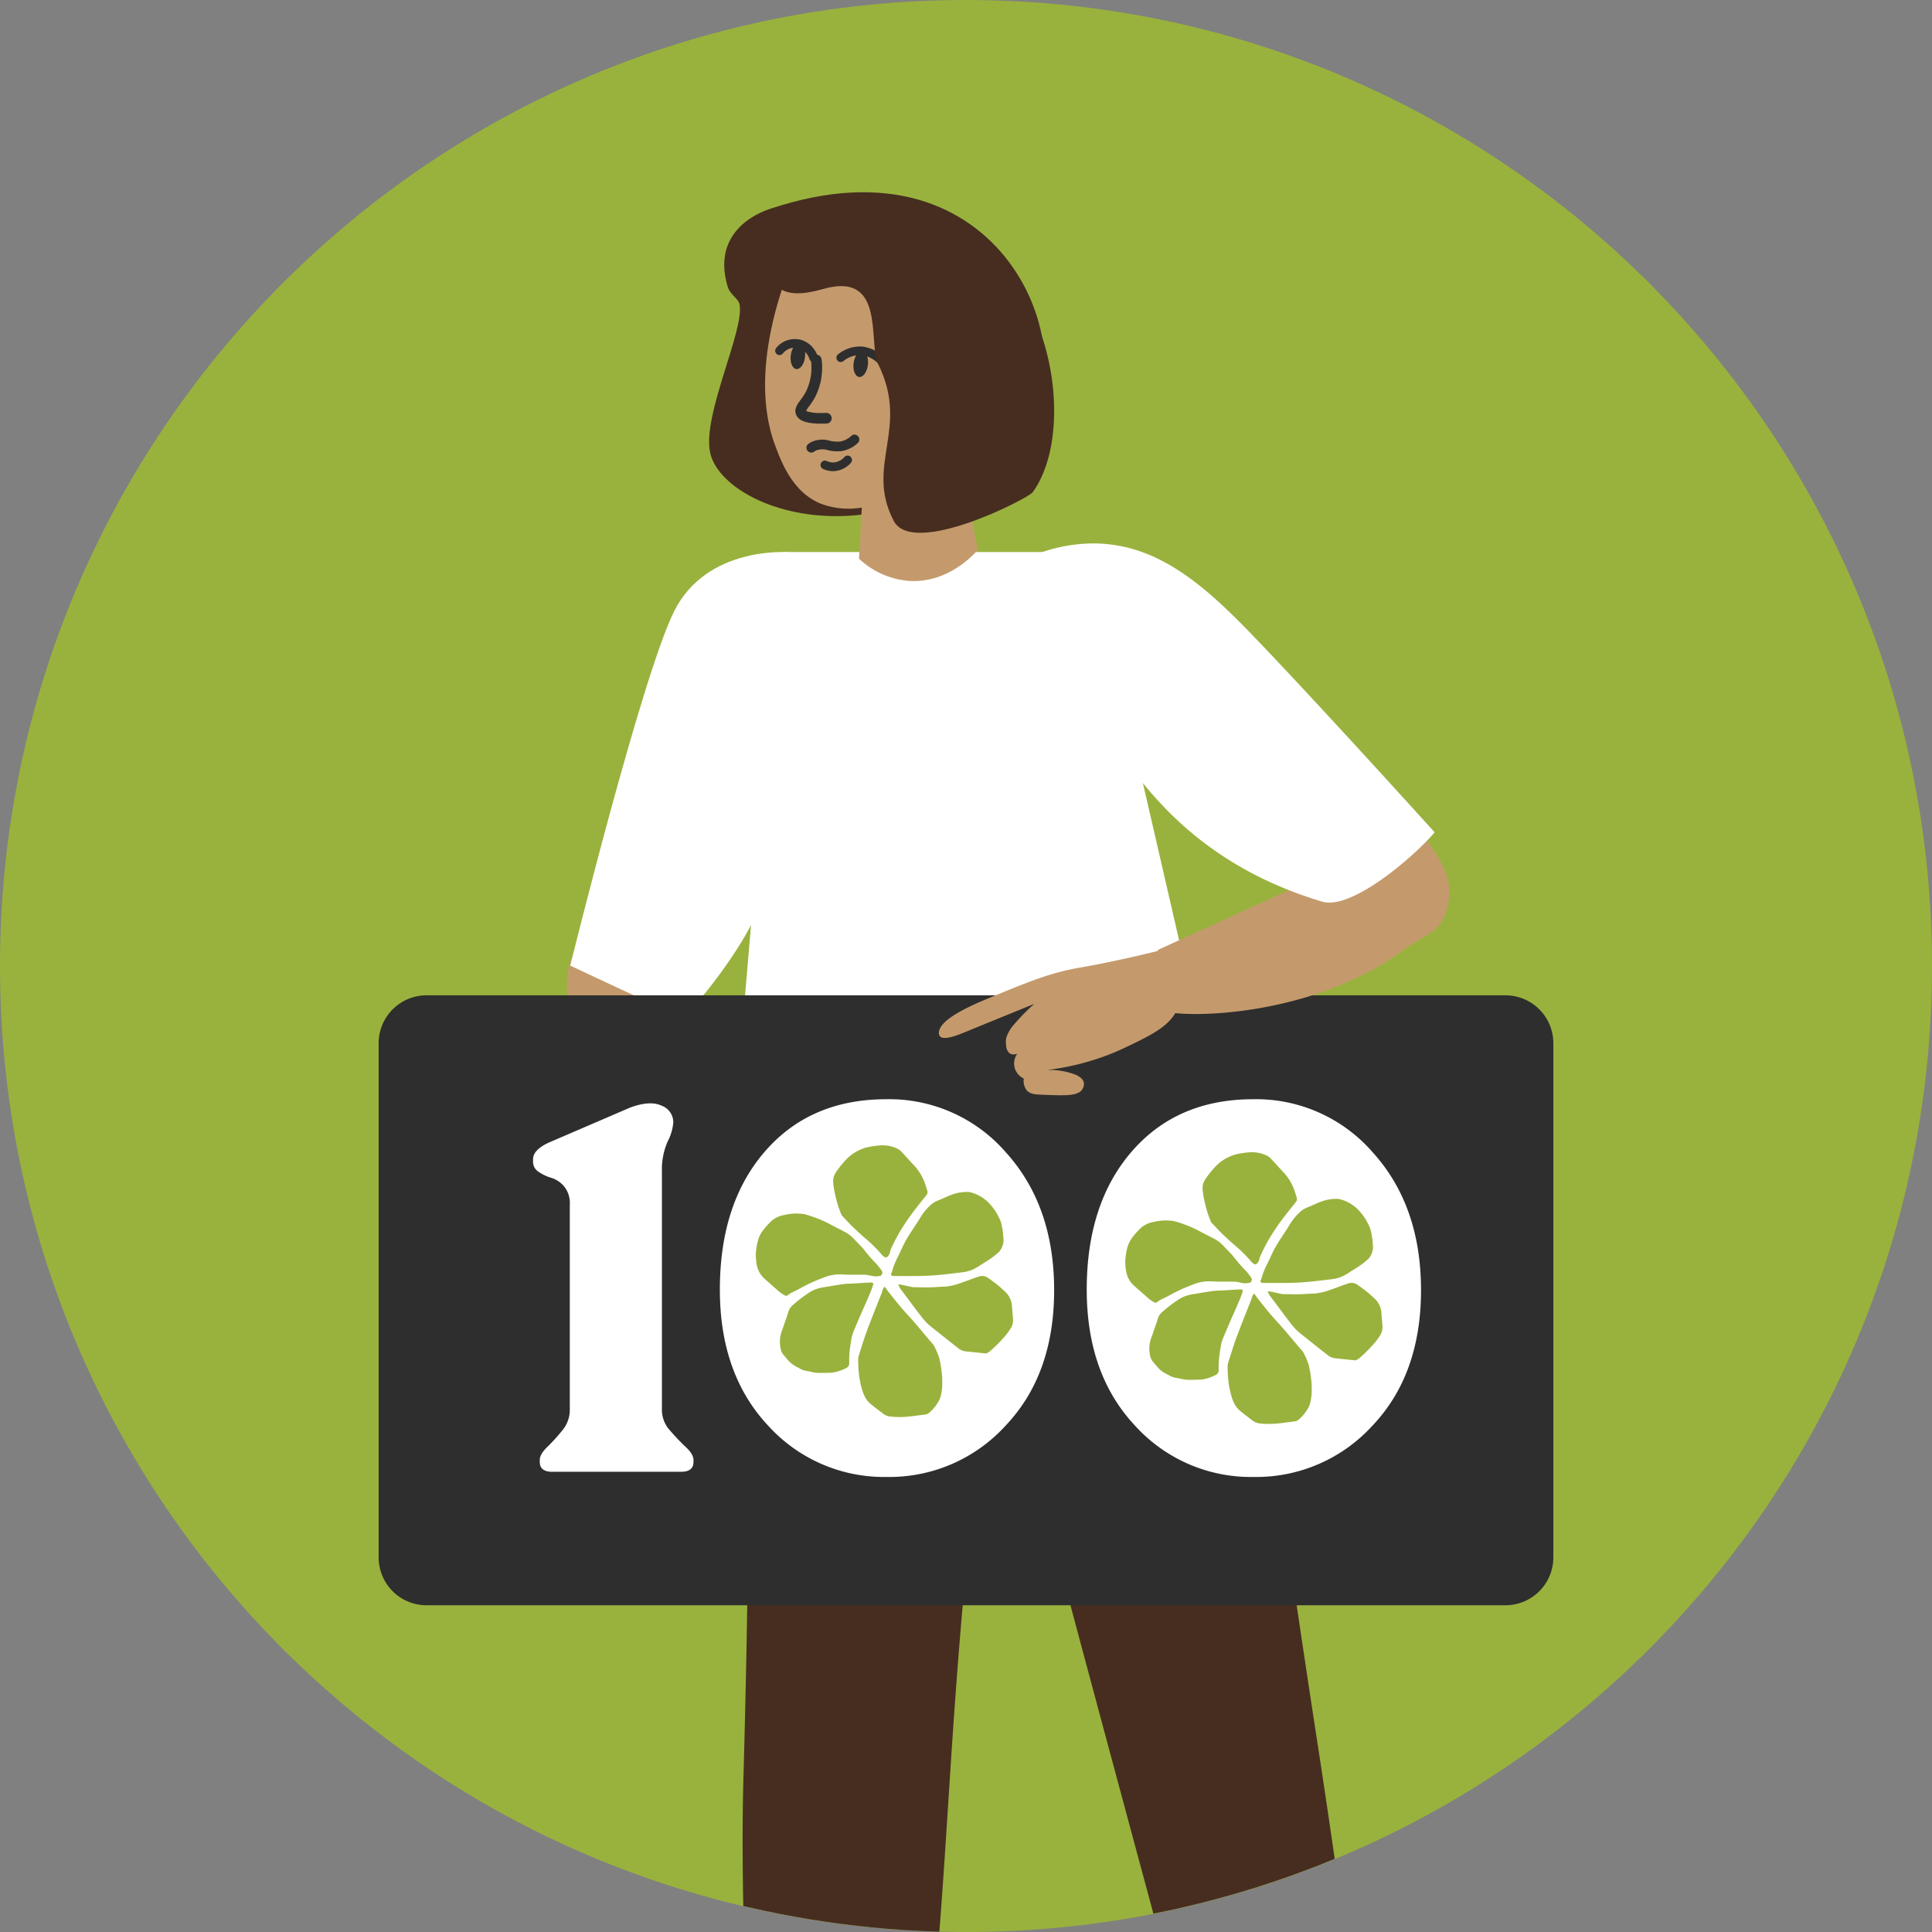 <?xml version="1.0" encoding="UTF-8"?>
<svg xmlns="http://www.w3.org/2000/svg" width="480.003" height="480.003">
  <rect width="100%" height="100%" fill="#808080" stroke="none"/>
  <defs>
    <clipPath id="a">
      <circle cx="240.002" cy="240.002" r="240.002" fill="none" data-name="Elipse 4"></circle>
    </clipPath>
  </defs>
  <g data-name="Grupo 1399">
    <path fill="#99b23d" d="M480 240.003c0 132.549-107.452 240-240 240S0 372.551 0 240.003s107.452-240 240-240 240 107.449 240 240" data-name="Caminho 8534"></path>
    <g data-name="Grupo 638">
      <g clip-path="url(#a)" data-name="Grupo 637">
        <path fill="#472d20" d="M191.199 51.942c-.687.233-14.771 4.446-10.441 19.183.644 2.192 2.686 2.969 2.985 4.517 1.244 6.446-9.314 27.51-7.315 36.8 3.17 14.733 45.513 29.5 78.44-7.183 14.671-16.345-4.8-73.245-63.669-53.316" data-name="Caminho 8535"></path>
        <path fill="#472d20" d="M206.396 228.135a752.691 752.691 0 0 0-18.972 125.939c-2.258 35.661-1.177 32.395-2.722 87.73-1.2 43.127 3.5 101.877 2.137 124.743-.078 1.307 1.579-.122 2.84.236.71.2 5.89 1.083 10.535 1.925 10.939 1.982 15.962.408 22.737-.523 14.275-93.284 10.051-116 19.556-203.051 1.475 9.354 15.857 1.847 15.173-.446-15.928-53.383 45.05 169.726 54.27 205.344 6 1.3 9.37 1.727 18.918 1.277 8.271-.39 8-2.7 13.391-4.229-7.209-65.61-9.664-86.688-17.1-135.081-10.43-67.895-10.836-77.8-13.7-84.27-4.691-27.225-75.176-135.075-102.285-136.2l-4.781 16.6" data-name="Caminho 8536"></path>
        <path fill="#fff" d="M319.622 349.509c-35.523 21.987-110.869 33.667-143.447 2.622l18.319-214.984h76.245Z" data-name="Caminho 8537"></path>
        <path fill="#c49a6c" d="M238.746 106.66c.3 4.577.779 9.487 1.5 14.679.763 5.471 1.7 10.559 2.725 15.23-.9 1.052-7.454 8.478-17.337 7.741a20.528 20.528 0 0 1-12.219-5.508l1.683-30.356 23.645-1.786" data-name="Caminho 8538"></path>
        <path fill="#c49a6c" d="M196.916 64.831c-2.231 5.33-11.124 27.775-4.3 45.923 1.552 4.128 4.3 11.447 11.173 14.333a19.561 19.561 0 0 0 9.578 1.126c5.388-.562 9.059-2.972 12.129-4.987a35.014 35.014 0 0 0 15.547-23.153c3.914-10.6 2.058-22.279-44.124-33.24" data-name="Caminho 8539"></path>
        <path fill="#c49a6c" d="M195.515 83.251c4.26 16.239 24.77 30.681 38.735 25.334a15.256 15.256 0 0 0 1.663-.748l.015-.011a19.752 19.752 0 0 0 5.362-4.144 31.4 31.4 0 0 0 5.049-7.511c.923-1.858 4.561-9.17 2.483-17.438a21.183 21.183 0 0 0-2.515-5.922c-5.534-9.006-17.387-14.108-27.392-14.343-2.224-.055-16.335-.384-22.1 9.1-3.777 6.212-1.926 13.27-1.3 15.679" data-name="Caminho 8540"></path>
        <path fill="#2e2e2e" d="M212.074 90.241c-.222 1.764.393 3.294 1.373 3.417s1.954-1.207 2.176-2.97-.393-3.294-1.373-3.417-1.954 1.207-2.176 2.97" data-name="Caminho 8541"></path>
        <path fill="#2e2e2e" d="M204.099 105.259c-3.8 0-5.776-.737-6.348-2.341-.477-1.348.357-2.485 1.164-3.585a17.188 17.188 0 0 0 1.2-1.8 13.423 13.423 0 0 0 1.369-7.967 1.324 1.324 0 1 1 2.636-.256 15.982 15.982 0 0 1-1.693 9.516 19.681 19.681 0 0 1-1.376 2.074 6.325 6.325 0 0 0-.785 1.222 10.9 10.9 0 0 0 3.828.488c.356 0 .743-.007 1.165-.022a1.324 1.324 0 1 1 .1 2.647q-.66.025-1.258.024" data-name="Caminho 8542"></path>
        <path fill="#2e2e2e" d="M219.928 91.941a1.075 1.075 0 0 1-.922-.521 6.757 6.757 0 0 0-5.088-3.184 6.335 6.335 0 0 0-4.34 1.453 1.073 1.073 0 1 1-1.36-1.659 8.654 8.654 0 0 1 5.826-1.937 9 9 0 0 1 6.8 4.223 1.074 1.074 0 0 1-.919 1.625" data-name="Caminho 8543"></path>
        <path fill="#2e2e2e" d="M196.461 88.278c-.222 1.764.393 3.294 1.373 3.417s1.954-1.207 2.176-2.971-.393-3.294-1.373-3.416-1.954 1.207-2.176 2.97" data-name="Caminho 8544"></path>
        <path fill="#2e2e2e" d="M202.12 89.934a1.073 1.073 0 0 1-1.029-.771 4.092 4.092 0 0 0-2.642-2.656 3.827 3.827 0 0 0-3.967 1.333 1.073 1.073 0 0 1-1.668-1.349 5.97 5.97 0 0 1 6.2-2.055 6.223 6.223 0 0 1 4.138 4.122 1.071 1.071 0 0 1-.726 1.331 1.092 1.092 0 0 1-.3.044" data-name="Caminho 8545"></path>
        <path fill="#2e2e2e" d="M201.564 112.442a1.2 1.2 0 0 1-.726-2.158 5.269 5.269 0 0 1 .721-.459 6.575 6.575 0 0 1 4.609-.327 7.782 7.782 0 0 0 2.561.2 5.313 5.313 0 0 0 2.758-1.4 1.202 1.202 0 1 1 1.6 1.794 7.656 7.656 0 0 1-4.019 1.986 10 10 0 0 1-3.34-.218 4.432 4.432 0 0 0-3.044.091 2.91 2.91 0 0 0-.394.25 1.2 1.2 0 0 1-.723.243" data-name="Caminho 8546"></path>
        <path fill="#2e2e2e" d="M206.959 117.059a5.851 5.851 0 0 1-2.52-.579 1.082 1.082 0 0 1 .933-1.951 3.77 3.77 0 0 0 1.77.362 3.906 3.906 0 0 0 2.637-1.331 1.082 1.082 0 0 1 1.621 1.434 6.1 6.1 0 0 1-4.141 2.057c-.1.005-.2.008-.3.008" data-name="Caminho 8547"></path>
        <path fill="#472d20" d="M191.199 51.942c2.83 4.607-7.4 25.854 13.238 19.878 15.8-4.575 11.149 13.4 13.748 18.654 7.943 16.047-3.384 25.037 3.853 38.929 4.757 9.129 33.413-5.535 34.549-7.117 7.525-10.479 6.667-30.621-.081-44.531-8.092-16.683-23.99-23.14-28.418-24.776-16.508-6.1-31.239-2.671-36.888-1.037" data-name="Caminho 8548"></path>
        <path fill="#c49a6c" d="M180.98 291.377c1.74 12.742 28.792 14.714 30.532 27.456-6.429-.528-12.913 16.962-19.343 16.435-7.543-11.855-52.6-66.8-51.3-91.439.348-6.607 2.425-8.053 3.224-8.472 6.559-3.434 14.5 6.471 23.266 19.413 6.523 9.628 11.852 30.81 13.624 36.606" data-name="Caminho 8549"></path>
        <path fill="#fff" d="M195.856 137.194s-20.266-1.635-28.381 14.708-25.8 88.01-25.8 88.01l28.017 13.09c4.92-4.947 17.047-20.033 20.392-31.332 10.485-35.425 5.772-84.479 5.772-84.479" data-name="Caminho 8550"></path>
        <path fill="#2e2e2e" d="M374.026 398.829H105.975a11.9 11.9 0 0 1-11.9-11.9V259.186a11.9 11.9 0 0 1 11.9-11.9h268.051a11.9 11.9 0 0 1 11.9 11.9v127.74a11.9 11.9 0 0 1-11.9 11.9" data-name="Caminho 8551"></path>
        <path fill="#c49a6c" d="M275.954 156.878c-2.815 7.239 8.516 16.086 31.961 44.229a662.932 662.932 0 0 1 15.081 18.785l-35.362 16.133c1.642 5.367 1.474 10.183 3.116 15.55 10.685 1.413 38.143-.891 57.79-15.486 5.139-3.818 10.04-4.207 11.346-11.881 1.515-8.905-4.8-15.145-20.855-33.8-27.475-31.921-31.613-39.931-43.341-40.867-7.291-.582-17.494 1.572-19.736 7.336" data-name="Caminho 8552"></path>
        <path fill="#c49a6c" d="M233.305 256.207a1.561 1.561 0 0 0 .2 1.235c.958 1.171 4.554-.311 6.175-.978 4.678-1.924 10.418-4.253 17.265-7.053a55.77 55.77 0 0 0-4.926 5.022 9.664 9.664 0 0 0-2.034 3.462 6.426 6.426 0 0 0-.011 1.85 2.577 2.577 0 0 0 .938 2 2.139 2.139 0 0 0 1.84.025 4.23 4.23 0 0 0-.675 3.487 4.281 4.281 0 0 0 2.278 2.715 3.834 3.834 0 0 0 .772 2.954c.811.884 1.976.966 3.24 1.031 6.336.275 9.519.391 10.557-1.369a2.389 2.389 0 0 0 .366-1.6c-.16-.772-.86-1.434-1.993-1.95a18.289 18.289 0 0 0-7.13-1.212 63.032 63.032 0 0 0 15-3.681 59.862 59.862 0 0 0 4.363-1.868c6.911-3.286 12.172-5.79 13.45-10.994 1.483-6.059-3.407-11.829-4.623-13.193a318.41 318.41 0 0 1-13.8 3.131c-6.109 1.243-6.279 1.092-9.466 1.823-5.712 1.31-10.276 3.17-19.172 6.836-4.114 1.7-12.036 5.059-12.606 8.328" data-name="Caminho 8553"></path>
        <path fill="#fff" d="M255.669 138.469a39.422 39.422 0 0 1 16.674-3.452c15.608.348 27.094 10.58 39.239 23.211 16.126 16.77 44.852 48.558 44.852 48.558-4.886 5.823-20.562 19.421-27.93 17.225-51.18-15.257-61.463-60.047-72.835-85.542" data-name="Caminho 8554"></path>
        <path fill="#fff" d="M137.196 365.663q-3.085 0-3.086-2.442v-.514q0-1.413 1.865-3.214a44.962 44.962 0 0 0 3.728-4.114 7.84 7.84 0 0 0 1.864-5.014v-51.167a6.493 6.493 0 0 0-1.414-4.436 6.778 6.778 0 0 0-3.15-2.121 11.15 11.15 0 0 1-3.15-1.479 2.915 2.915 0 0 1-1.414-2.507v-.643q0-2.314 3.857-4.114l20.312-8.742q4.884-1.8 7.778-.45a4.408 4.408 0 0 1 2.893 4.178 12.657 12.657 0 0 1-1.414 4.757 17.109 17.109 0 0 0-1.414 7.2v59.523a7.533 7.533 0 0 0 1.993 5.014 52.165 52.165 0 0 0 3.921 4.114q1.928 1.8 1.928 3.214v.514q0 2.443-3.085 2.442Z" data-name="Caminho 8555"></path>
        <path fill="#fff" d="M220.373 366.948a38.848 38.848 0 0 1-29.569-12.792q-11.956-12.791-11.956-33.747 0-21.468 11.249-34.39t30.147-12.92a38.4 38.4 0 0 1 29.7 13.242q11.956 13.242 11.956 34.2t-12.084 33.682a39.065 39.065 0 0 1-29.44 12.727" data-name="Caminho 8556"></path>
        <path fill="#fff" d="M311.522 366.948a38.848 38.848 0 0 1-29.569-12.792q-11.956-12.791-11.956-33.747 0-21.468 11.249-34.39t30.147-12.92a38.4 38.4 0 0 1 29.7 13.242q11.956 13.242 11.956 34.2t-12.084 33.682a39.065 39.065 0 0 1-29.44 12.727" data-name="Caminho 8557"></path>
        <path fill="#99b23d" d="M311.447 321.466c.222-.172.8.863.941 1.03.368.446.727.9 1.085 1.354 1.389 1.76 2.814 3.488 4.367 5.108.168.175.313.371.475.552 1.866 2.089 3.528 4.209 5.385 6.3a17.927 17.927 0 0 1 1.487 3.43c1.356 6.19.431 9.377-.013 10.279a10.824 10.824 0 0 1-2.392 3.08 2.051 2.051 0 0 1-1.2.552c-1.355.162-2.7.381-4.064.5a20.458 20.458 0 0 1-4.706-.028 3.447 3.447 0 0 1-1.675-.731c-.983-.775-2.007-1.5-2.961-2.309-.933-.791-2.135-1.917-2.91-6.864-.092-.739-.445-4.153-.146-5.094.672-2.114 1.306-4.242 2.076-6.32 1.172-3.163 2.446-6.289 3.681-9.429a5.118 5.118 0 0 1 .568-1.415" data-name="Caminho 8558"></path>
        <path fill="#99b23d" d="M310.96 286.271a8.488 8.488 0 0 1 3.79.838 3.491 3.491 0 0 1 .946.686c1.039 1.1 2.032 2.24 3.071 3.339a12.618 12.618 0 0 1 2.603 4.009c.309.777.541 1.585.794 2.382a1.206 1.206 0 0 1-.257 1.194c-1.08 1.336-2.162 2.671-3.2 4.042q-1.213 1.608-2.307 3.3a43.081 43.081 0 0 0-3.132 5.679 5.167 5.167 0 0 0-.344.943 2.237 2.237 0 0 1-.581 1.177c-.273.268-.387.366-.7.2a2.344 2.344 0 0 1-.706-.539 33.768 33.768 0 0 0-4.294-4.244c-.971-.846-1.909-1.73-2.849-2.611-.777-.727-2.886-2.992-2.917-3.058a28.5 28.5 0 0 1-1.652-5.333 21.042 21.042 0 0 1-.431-2.7 3.9 3.9 0 0 1 .7-2.648 23.965 23.965 0 0 1 2.369-2.976 11.072 11.072 0 0 1 5.043-3.108 19.389 19.389 0 0 1 4.054-.573" data-name="Caminho 8559"></path>
        <path fill="#99b23d" d="M313.141 318.28a7.579 7.579 0 0 0 .312-.794 18.935 18.935 0 0 1 1.466-3.622c.61-1.217 1.119-2.486 1.772-3.678 1.11-2.028 2.6-4.026 3.781-6.012a13.78 13.78 0 0 1 2.276-2.831 6.055 6.055 0 0 1 2.044-1.35c1.343-.517 2.351-1.082 3.711-1.548a10.86 10.86 0 0 1 3.7-.592 3.383 3.383 0 0 1 .885.134 9.835 9.835 0 0 1 5.155 3.488 14.027 14.027 0 0 1 2.225 3.862 19.865 19.865 0 0 1 .647 4.88 5.023 5.023 0 0 1-1.013 2.416 19.33 19.33 0 0 1-2.919 2.265c-.866.555-1.74 1.094-2.607 1.645a8.774 8.774 0 0 1-3.739 1.281c-3.178.37-6.353.8-9.555.886-2.412.065-4.829.032-7.244.032-.691 0-.691-.017-.894-.461" data-name="Caminho 8560"></path>
        <path fill="#99b23d" d="M279.557 313.669a15.708 15.708 0 0 1 .567-3.815 7.207 7.207 0 0 1 1.395-2.66 20.328 20.328 0 0 1 2.041-2.223 6.56 6.56 0 0 1 3.084-1.391 12.865 12.865 0 0 1 4.626-.26 2.92 2.92 0 0 1 .6.118 31.651 31.651 0 0 1 5.642 2.166c1.3.727 2.65 1.38 3.977 2.068a9.011 9.011 0 0 1 2.606 2c.472.529.986 1.02 1.473 1.536a9.853 9.853 0 0 1 .892 1 36.969 36.969 0 0 0 3.05 3.5 18.834 18.834 0 0 1 1.256 1.569c.243.341.348.739.151.954-.081.268-.206.437-.471.479a6.2 6.2 0 0 1-1.055.123c-.935-.012-1.868-.4-2.8-.41-1.366-.017-2.732 0-4.1-.007-.448 0-.9-.052-1.345-.062a11.4 11.4 0 0 0-3.441.332 42.348 42.348 0 0 0-7.578 3.372c-.613.318-1.245.6-1.857.922a3.849 3.849 0 0 0-.684.471.662.662 0 0 1-.826.1 8.54 8.54 0 0 1-1.219-.792c-1.3-1.116-2.582-2.263-3.869-3.4a6.163 6.163 0 0 1-1.9-3.592c-.135-.69-.147-1.4-.215-2.108" data-name="Caminho 8561"></path>
        <path fill="#99b23d" d="M306.919 320.415c.411-.023.823-.065 1.233-.06a1.12 1.12 0 0 1 .578.153c.34.225-1.976 5.269-2.692 6.889-.558 1.262-1.092 2.534-1.631 3.8-.256.6-.52 1.2-.742 1.811a7.528 7.528 0 0 0-.32 1.236q-.211 1.183-.365 2.376a25.82 25.82 0 0 0-.187 1.942c-.033.614-.007 1.231-.021 1.846a1.263 1.263 0 0 1-.8 1.231 10.79 10.79 0 0 1-3.231 1.078c-.835.08-1.678.077-2.518.1-.449.01-.9 0-1.347-.019a7.02 7.02 0 0 1-.943-.115c-.532-.1-1.056-.256-1.591-.335a4.956 4.956 0 0 1-2.041-.735 2.172 2.172 0 0 0-.4-.212 6.965 6.965 0 0 1-2.6-2.082c-.308-.349-.6-.709-.907-1.062a3.178 3.178 0 0 1-.646-1.469 7.809 7.809 0 0 1 .439-4.82c.161-.376.264-.776.4-1.164.126-.37.257-.739.383-1.109.211-.615.461-1.221.62-1.85a3.638 3.638 0 0 1 1.061-1.792 32.693 32.693 0 0 1 4-3.075 8.452 8.452 0 0 1 3.461-1.387c1.788-.3 3.578-.606 5.373-.86.756-.107 1.532-.077 2.3-.125 1.046-.066 3.137-.2 3.138-.191" data-name="Caminho 8562"></path>
        <path fill="#99b23d" d="M314.948 320.91c.288-.287 3.1.608 3.851.613 1.908.013 3.816.114 5.724-.049.726-.062 1.458-.064 2.187-.1a16.093 16.093 0 0 0 4.07-1.012c.925-.3 1.824-.669 2.738-1 .491-.177.988-.342 1.486-.5a2.488 2.488 0 0 1 2.25.339c.861.592 1.7 1.218 2.518 1.868.583.465 1.114 1 1.671 1.493a5.324 5.324 0 0 1 1.771 3.687c.089 1.1.182 2.191.263 3.287a3.693 3.693 0 0 1-.537 2.136 15.917 15.917 0 0 1-2 2.618 36.185 36.185 0 0 1-3.192 3.141 3.828 3.828 0 0 1-.753.47.7.7 0 0 1-.378.067c-1.654-.166-3.307-.344-4.961-.514a3.613 3.613 0 0 1-1.871-.834 724.2 724.2 0 0 1-7.151-5.686 11.736 11.736 0 0 1-1.323-1.365c-.335-.376-.63-.787-.941-1.183-1.684-2.142-3.139-4.234-4.82-6.379-.158-.2-.45-.869-.607-1.1" data-name="Caminho 8563"></path>
        <path fill="#99b23d" d="M219.657 319.755c.222-.172.8.863.941 1.03.368.446.727.9 1.085 1.354 1.389 1.759 2.814 3.488 4.367 5.108.168.175.313.371.475.552 1.866 2.089 3.528 4.209 5.385 6.3a17.918 17.918 0 0 1 1.487 3.43c1.356 6.19.431 9.377-.013 10.279a10.823 10.823 0 0 1-2.392 3.08 2.051 2.051 0 0 1-1.2.552c-1.355.162-2.7.381-4.064.5a20.452 20.452 0 0 1-4.706-.028 3.448 3.448 0 0 1-1.675-.731c-.983-.775-2.007-1.5-2.961-2.309-.933-.791-2.135-1.917-2.91-6.864-.092-.739-.445-4.153-.146-5.094.672-2.114 1.306-4.242 2.076-6.32 1.172-3.163 2.446-6.289 3.681-9.429a5.106 5.106 0 0 1 .568-1.415" data-name="Caminho 8564"></path>
        <path fill="#99b23d" d="M219.171 284.554a8.488 8.488 0 0 1 3.79.838 3.489 3.489 0 0 1 .946.686c1.039 1.1 2.032 2.24 3.071 3.339a12.616 12.616 0 0 1 2.607 4.013c.31.777.541 1.585.794 2.382a1.205 1.205 0 0 1-.257 1.194c-1.08 1.336-2.162 2.671-3.2 4.042q-1.213 1.608-2.307 3.3a43.087 43.087 0 0 0-3.132 5.68 5.174 5.174 0 0 0-.344.943 2.235 2.235 0 0 1-.581 1.177c-.273.268-.387.366-.7.2a2.347 2.347 0 0 1-.706-.538 33.763 33.763 0 0 0-4.293-4.244c-.971-.846-1.909-1.73-2.849-2.611-.777-.727-2.886-2.992-2.917-3.058a28.5 28.5 0 0 1-1.652-5.333 21.066 21.066 0 0 1-.431-2.7 3.9 3.9 0 0 1 .7-2.648 23.96 23.96 0 0 1 2.369-2.976 11.072 11.072 0 0 1 5.035-3.114 19.371 19.371 0 0 1 4.053-.573" data-name="Caminho 8565"></path>
        <path fill="#99b23d" d="M221.353 316.563a7.388 7.388 0 0 0 .312-.794 18.973 18.973 0 0 1 1.466-3.622c.61-1.216 1.119-2.486 1.773-3.678 1.11-2.028 2.6-4.026 3.781-6.012a13.81 13.81 0 0 1 2.276-2.831 6.057 6.057 0 0 1 2.044-1.35c1.343-.517 2.351-1.082 3.711-1.548a10.86 10.86 0 0 1 3.7-.592 3.381 3.381 0 0 1 .885.134 9.835 9.835 0 0 1 5.155 3.488 14.018 14.018 0 0 1 2.225 3.862 19.891 19.891 0 0 1 .648 4.88 5.018 5.018 0 0 1-1.013 2.416 19.291 19.291 0 0 1-2.919 2.265c-.865.554-1.74 1.094-2.607 1.645a8.775 8.775 0 0 1-3.739 1.281c-3.178.37-6.353.8-9.555.886-2.413.065-4.829.032-7.244.032-.692 0-.692-.017-.895-.461" data-name="Caminho 8566"></path>
        <path fill="#99b23d" d="M187.768 311.953a15.667 15.667 0 0 1 .567-3.815 7.194 7.194 0 0 1 1.395-2.66 20.313 20.313 0 0 1 2.041-2.223 6.563 6.563 0 0 1 3.084-1.391 12.865 12.865 0 0 1 4.626-.26 2.927 2.927 0 0 1 .6.118 31.623 31.623 0 0 1 5.642 2.166c1.3.727 2.65 1.38 3.977 2.068a9.012 9.012 0 0 1 2.606 2c.472.529.986 1.02 1.473 1.536a9.8 9.8 0 0 1 .892 1 36.88 36.88 0 0 0 3.05 3.5 18.961 18.961 0 0 1 1.256 1.569c.243.341.348.739.15.954-.081.268-.206.437-.471.479a6.184 6.184 0 0 1-1.054.123c-.935-.012-1.869-.4-2.8-.41-1.366-.017-2.731 0-4.1-.007-.449 0-.9-.052-1.345-.062a11.407 11.407 0 0 0-3.442.332 42.363 42.363 0 0 0-7.578 3.372c-.613.318-1.245.6-1.857.922a3.84 3.84 0 0 0-.684.471.663.663 0 0 1-.827.1 8.58 8.58 0 0 1-1.219-.792c-1.3-1.116-2.582-2.263-3.869-3.4a6.164 6.164 0 0 1-1.9-3.592c-.134-.69-.146-1.4-.214-2.107" data-name="Caminho 8567"></path>
        <path fill="#99b23d" d="M215.129 318.698c.411-.023.823-.065 1.233-.06a1.12 1.12 0 0 1 .578.153c.34.225-1.976 5.269-2.692 6.889-.558 1.262-1.092 2.534-1.632 3.8-.256.6-.52 1.2-.741 1.811a7.519 7.519 0 0 0-.32 1.236q-.211 1.183-.365 2.376a26.327 26.327 0 0 0-.187 1.943c-.033.614-.007 1.231-.022 1.846a1.263 1.263 0 0 1-.8 1.231 10.794 10.794 0 0 1-3.231 1.078c-.835.08-1.678.077-2.518.1-.449.01-.9 0-1.347-.019a7 7 0 0 1-.943-.115c-.532-.1-1.056-.256-1.591-.335a4.962 4.962 0 0 1-2.042-.735 2.165 2.165 0 0 0-.395-.212 6.966 6.966 0 0 1-2.6-2.082c-.309-.349-.6-.709-.907-1.062a3.187 3.187 0 0 1-.646-1.469 7.813 7.813 0 0 1 .44-4.82c.161-.376.264-.776.4-1.164.126-.37.257-.739.383-1.109.211-.615.461-1.221.62-1.85a3.638 3.638 0 0 1 1.069-1.794 32.678 32.678 0 0 1 3.994-3.075 8.451 8.451 0 0 1 3.461-1.387c1.788-.3 3.578-.606 5.373-.86.756-.106 1.532-.077 2.3-.125 1.046-.066 3.137-.2 3.138-.191" data-name="Caminho 8568"></path>
        <path fill="#99b23d" d="M223.158 319.193c.288-.287 3.1.608 3.851.613 1.908.013 3.816.114 5.724-.049.726-.062 1.458-.064 2.187-.1a16.1 16.1 0 0 0 4.07-1.012c.925-.3 1.824-.669 2.738-1 .492-.178.988-.342 1.486-.5a2.488 2.488 0 0 1 2.25.339c.861.592 1.7 1.218 2.518 1.868.583.465 1.114 1 1.67 1.493a5.324 5.324 0 0 1 1.771 3.688c.089 1.1.182 2.191.263 3.287a3.694 3.694 0 0 1-.537 2.136 15.91 15.91 0 0 1-2 2.618 36.21 36.21 0 0 1-3.192 3.141 3.821 3.821 0 0 1-.753.47.7.7 0 0 1-.378.067c-1.654-.166-3.307-.344-4.961-.514a3.612 3.612 0 0 1-1.871-.834 724.2 724.2 0 0 1-7.151-5.686 11.743 11.743 0 0 1-1.323-1.365c-.335-.376-.63-.787-.941-1.183-1.684-2.142-3.139-4.234-4.82-6.379-.158-.2-.45-.869-.607-1.1" data-name="Caminho 8569"></path>
      </g>
    </g>
  </g>
</svg>

